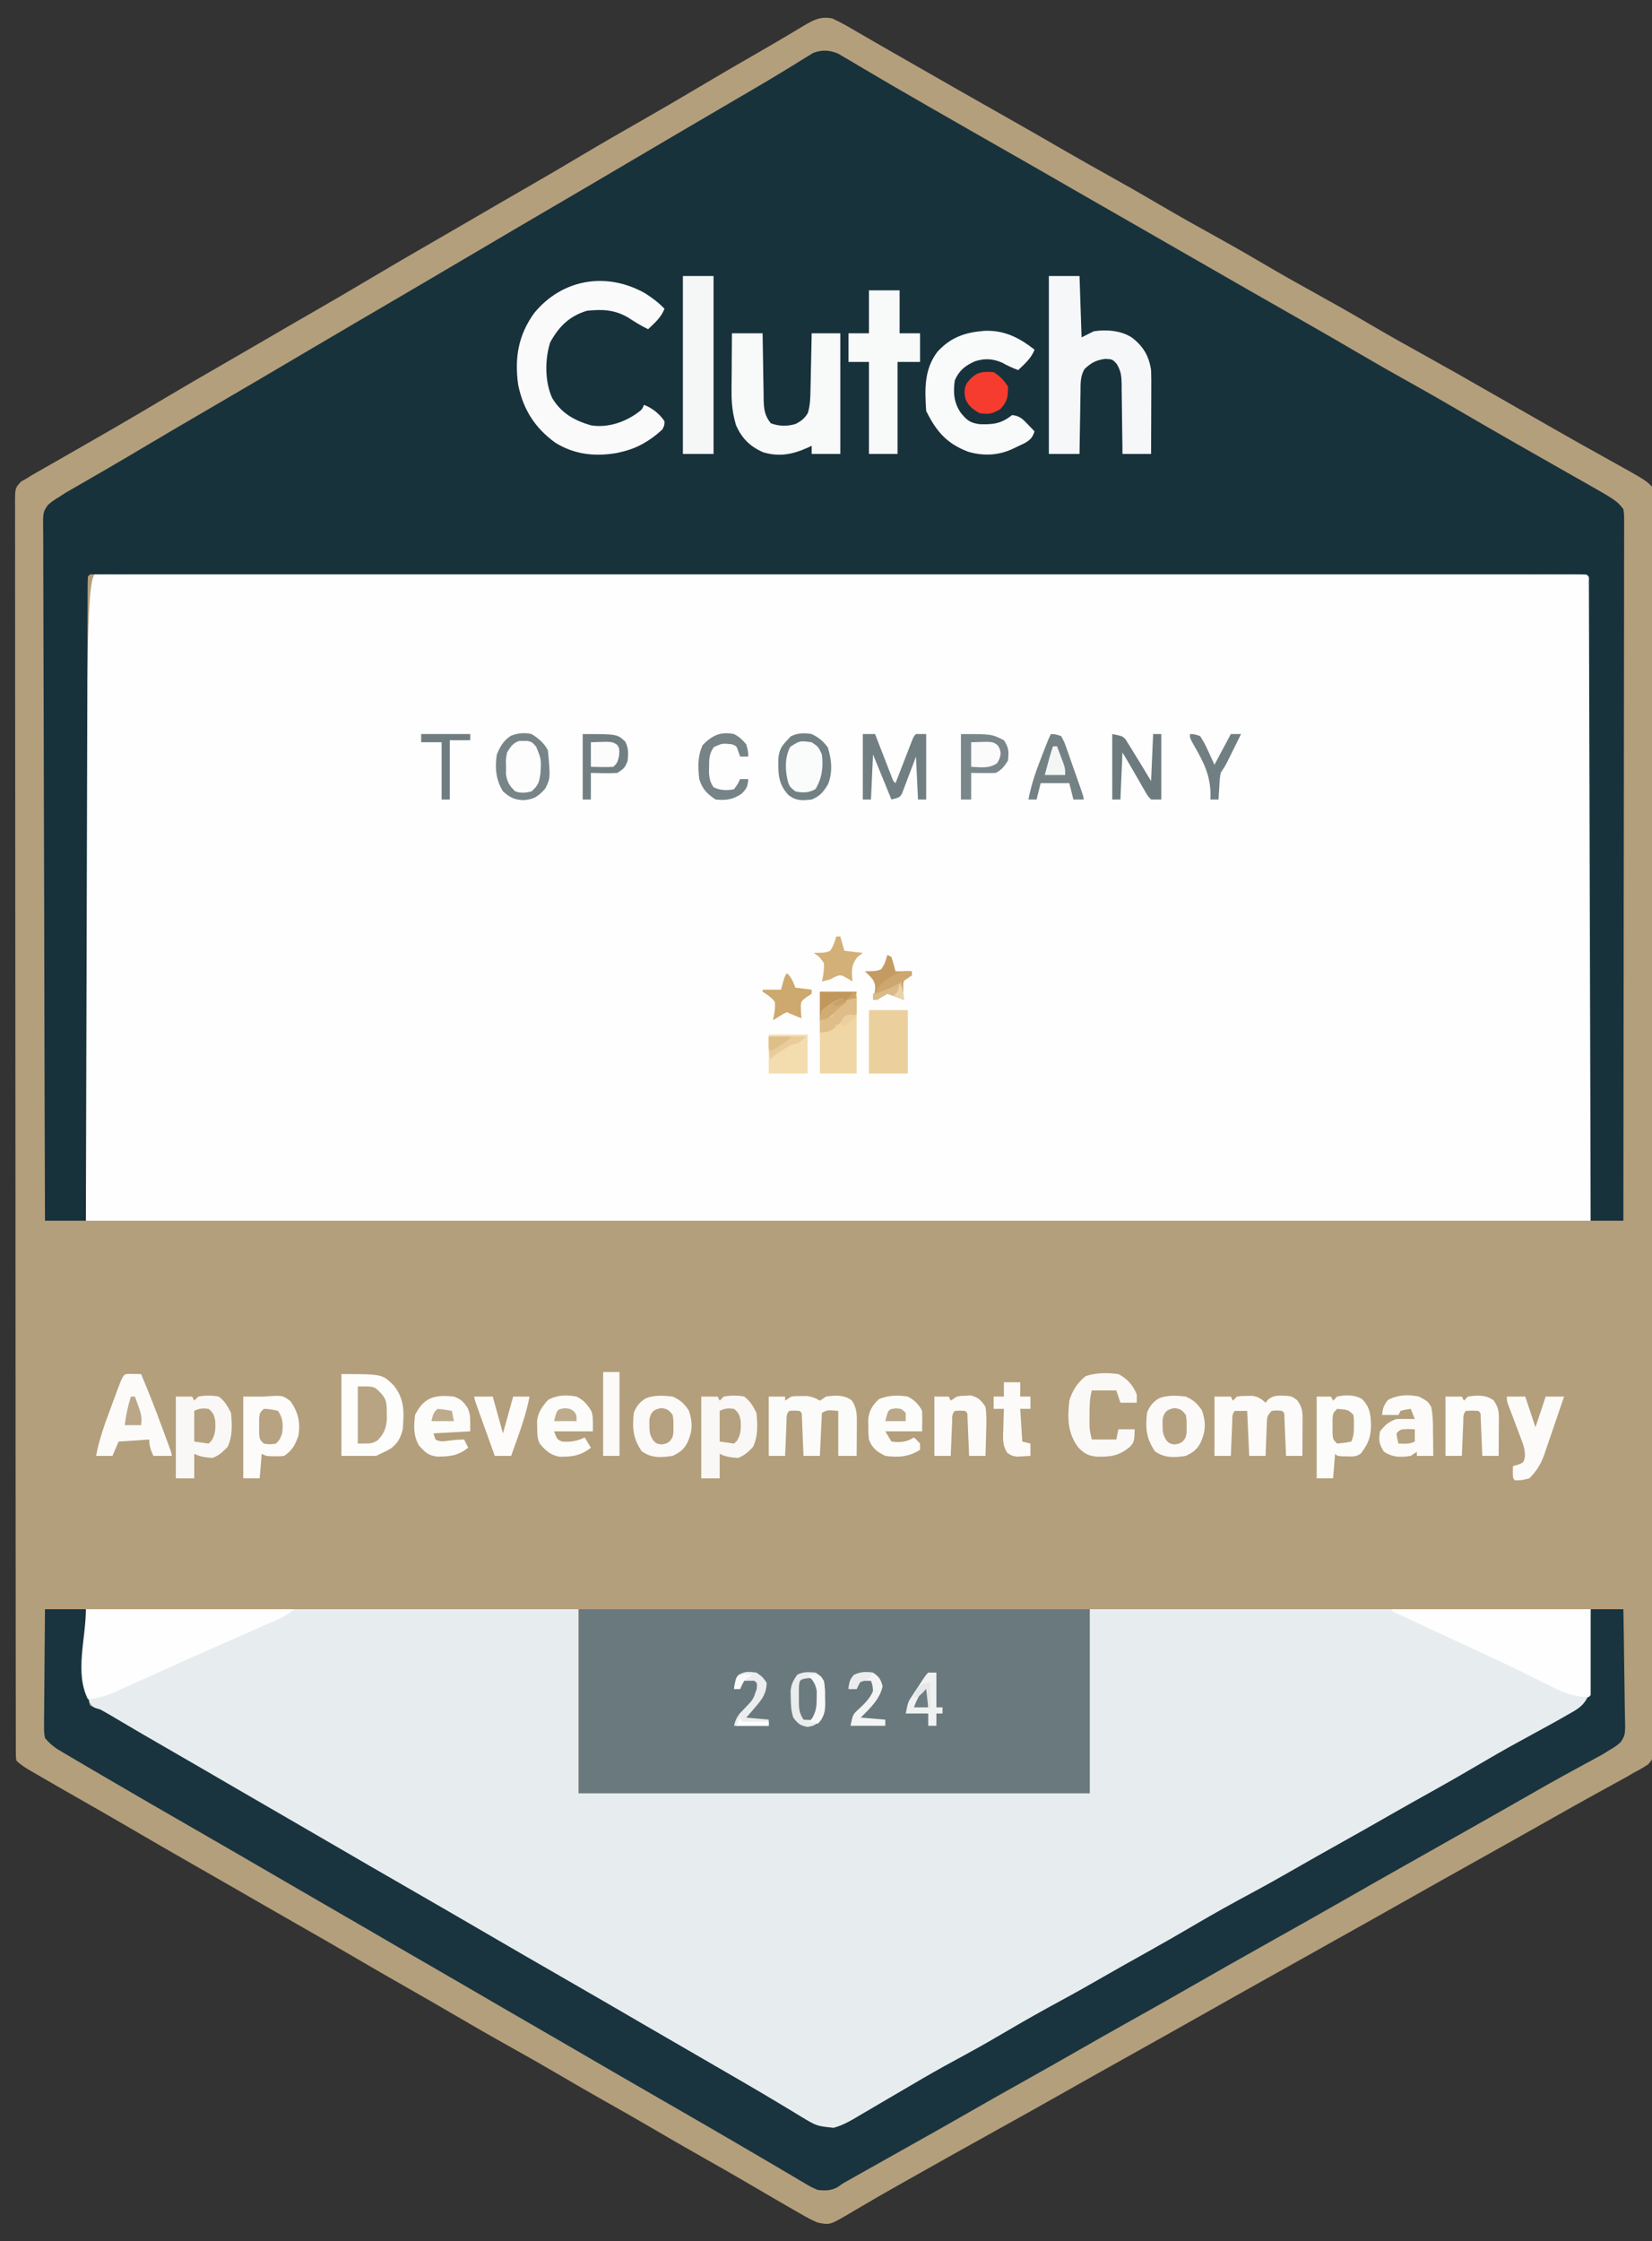 <?xml version="1.0" encoding="UTF-8"?>
<svg version="1.1" xmlns="http://www.w3.org/2000/svg" width="808" height="1096">
<rect width="100%" height="100%" fill="#333333" stroke="none"/>
<path d="M0 0 C4.042 1.808 7.815 4.001 11.625 6.25 C13.288 7.207 13.288 7.207 14.985 8.184 C17.256 9.493 19.524 10.807 21.788 12.128 C25.455 14.265 29.141 16.367 32.831 18.464 C36.264 20.416 39.69 22.382 43.117 24.347 C48.7 27.548 54.288 30.743 59.875 33.938 C60.472 34.279 61.069 34.62 61.684 34.972 C69.651 39.527 77.63 44.057 85.625 48.562 C94.843 53.757 104.007 59.04 113.164 64.342 C120.616 68.647 128.106 72.876 135.625 77.062 C143.765 81.595 151.843 86.217 159.875 90.938 C169.477 96.58 179.182 102.014 188.933 107.394 C197.345 112.048 205.656 116.856 213.941 121.73 C221.399 126.103 228.931 130.324 236.5 134.5 C245.066 139.226 253.568 144.039 262 149 C271.633 154.666 281.366 160.13 291.147 165.537 C300.517 170.72 309.824 176.007 319.109 181.341 C324.272 184.304 329.441 187.254 334.61 190.206 C337.489 191.851 340.367 193.496 343.246 195.141 C344.355 195.774 345.465 196.408 346.608 197.061 C348.911 198.378 351.214 199.696 353.515 201.015 C362.245 206.019 371.023 210.933 379.83 215.799 C397.805 225.805 397.805 225.805 401 229 C401.1 230.368 401.131 231.741 401.135 233.112 C401.139 234.006 401.144 234.899 401.148 235.82 C401.148 236.815 401.148 237.811 401.148 238.836 C401.152 239.887 401.156 240.938 401.16 242.021 C401.172 245.591 401.176 249.161 401.181 252.731 C401.188 255.298 401.195 257.864 401.203 260.43 C401.221 266.774 401.233 273.118 401.244 279.462 C401.253 284.739 401.265 290.015 401.278 295.291 C401.281 296.432 401.281 296.432 401.283 297.595 C401.287 299.145 401.291 300.695 401.295 302.245 C401.346 323.219 401.382 344.194 401.414 365.168 C401.415 366.026 401.417 366.885 401.418 367.769 C401.47 401.735 401.515 435.7 401.546 469.666 C401.554 478.084 401.562 486.502 401.57 494.92 C401.571 495.85 401.572 496.781 401.573 497.739 C401.602 527.907 401.663 558.075 401.741 588.243 C401.822 619.24 401.873 650.237 401.886 681.234 C401.888 685.61 401.89 689.985 401.893 694.36 C401.893 695.221 401.894 696.083 401.894 696.97 C401.902 710.846 401.941 724.723 401.991 738.599 C402.041 752.54 402.058 766.481 402.041 780.422 C402.032 788.711 402.048 796.999 402.1 805.287 C402.136 811.468 402.125 817.647 402.096 823.828 C402.091 826.335 402.102 828.842 402.13 831.349 C402.165 834.746 402.145 838.138 402.11 841.535 C402.134 842.518 402.157 843.502 402.181 844.515 C402.089 848.568 402.024 851.005 399.033 853.911 C396.746 855.458 394.464 856.76 392 858 C390.965 858.611 389.931 859.222 388.865 859.852 C387.927 860.366 386.989 860.88 386.023 861.41 C384.953 862.001 383.882 862.591 382.779 863.199 C381.656 863.814 380.532 864.429 379.375 865.062 C376.957 866.394 374.541 867.728 372.125 869.062 C371.521 869.396 370.917 869.729 370.294 870.072 C364.632 873.196 359 876.372 353.375 879.562 C340.223 887.015 327.028 894.392 313.834 901.771 C302.71 907.992 291.592 914.222 280.5 920.5 C269.405 926.78 258.284 933.011 247.157 939.234 C241.937 942.154 236.719 945.077 231.5 948 C225.227 951.513 218.954 955.026 212.68 958.535 C202.608 964.169 192.543 969.815 182.5 975.5 C169.304 982.969 156.069 990.369 142.834 997.771 C139.681 999.534 136.528 1001.298 133.375 1003.062 C132.337 1003.643 131.3 1004.224 130.23 1004.822 C123.351 1008.675 116.485 1012.551 109.625 1016.438 C100.177 1021.789 90.692 1027.072 81.197 1032.339 C66.513 1040.485 51.858 1048.681 37.239 1056.944 C35.346 1058.014 33.452 1059.082 31.558 1060.148 C26.576 1062.955 21.622 1065.802 16.695 1068.703 C15.658 1069.307 14.622 1069.911 13.553 1070.533 C11.569 1071.689 9.592 1072.858 7.623 1074.039 C-1.131 1079.112 -1.131 1079.112 -7 1078 C-10.14 1076.716 -13.014 1075.089 -15.938 1073.375 C-16.8 1072.885 -17.663 1072.395 -18.552 1071.89 C-21.378 1070.277 -24.19 1068.641 -27 1067 C-27.957 1066.444 -28.915 1065.888 -29.901 1065.314 C-33.893 1062.995 -37.881 1060.671 -41.863 1058.335 C-48.705 1054.322 -55.585 1050.386 -62.5 1046.5 C-71.394 1041.5 -80.217 1036.389 -89.02 1031.23 C-96.756 1026.705 -104.547 1022.284 -112.36 1017.892 C-119.239 1014.017 -126.065 1010.058 -132.875 1006.062 C-141.032 1001.279 -149.238 996.599 -157.5 992 C-166.654 986.903 -175.732 981.691 -184.77 976.391 C-192.482 971.872 -200.233 967.424 -208 963 C-216.694 958.047 -225.365 953.056 -234 948 C-243.185 942.623 -252.41 937.319 -261.656 932.047 C-271.191 926.611 -280.704 921.139 -290.206 915.647 C-297.572 911.393 -304.954 907.167 -312.344 902.953 C-322.565 897.125 -332.754 891.244 -342.907 885.298 C-350.721 880.729 -358.574 876.232 -366.438 871.75 C-374.35 867.238 -382.261 862.723 -390.125 858.125 C-390.811 857.726 -391.498 857.328 -392.205 856.917 C-394.733 855.431 -396.917 854.083 -399 852 C-399.252 850.114 -399.252 850.114 -399.254 847.762 C-399.26 846.865 -399.266 845.969 -399.272 845.045 C-399.268 844.052 -399.264 843.059 -399.26 842.035 C-399.264 840.982 -399.268 839.93 -399.272 838.845 C-399.282 835.275 -399.278 831.705 -399.274 828.135 C-399.279 825.566 -399.284 822.998 -399.29 820.429 C-399.302 814.823 -399.306 809.217 -399.306 803.611 C-399.305 795.274 -399.315 786.938 -399.328 778.601 C-399.353 761.98 -399.362 745.359 -399.367 728.737 C-399.367 727.876 -399.367 727.015 -399.367 726.127 C-399.368 725.264 -399.368 724.401 -399.368 723.512 C-399.371 713.96 -399.378 704.408 -399.384 694.857 C-399.404 666.023 -399.421 637.189 -399.423 608.356 C-399.423 607.433 -399.424 606.51 -399.424 605.559 C-399.424 601.819 -399.424 598.08 -399.425 594.34 C-399.425 591.525 -399.425 588.71 -399.426 585.895 C-399.426 584.964 -399.426 584.034 -399.426 583.076 C-399.429 553.839 -399.451 524.603 -399.487 495.366 C-399.528 462.545 -399.551 429.724 -399.552 396.903 C-399.552 393.405 -399.552 389.908 -399.552 386.411 C-399.552 385.119 -399.552 385.119 -399.552 383.802 C-399.554 369.92 -399.571 356.038 -399.594 342.157 C-399.617 328.215 -399.621 314.273 -399.607 300.331 C-399.598 292.04 -399.604 283.75 -399.63 275.459 C-399.647 269.28 -399.639 263.101 -399.62 256.922 C-399.617 254.414 -399.622 251.905 -399.636 249.396 C-399.654 246.002 -399.641 242.61 -399.621 239.216 C-399.633 238.228 -399.646 237.239 -399.659 236.221 C-399.573 229.611 -399.573 229.611 -396.62 226.461 C-395.755 225.979 -394.891 225.497 -394 225 C-393.161 224.474 -392.322 223.949 -391.458 223.407 C-390.561 222.895 -389.663 222.383 -388.738 221.855 C-387.715 221.269 -386.693 220.683 -385.639 220.078 C-383.992 219.142 -383.992 219.142 -382.312 218.188 C-381.149 217.522 -379.987 216.856 -378.824 216.189 C-376.412 214.807 -373.998 213.426 -371.584 212.048 C-366.07 208.898 -360.565 205.733 -355.062 202.562 C-353.994 201.947 -352.926 201.332 -351.825 200.698 C-342.878 195.532 -333.992 190.266 -325.112 184.985 C-316.302 179.753 -307.442 174.612 -298.559 169.504 C-291.357 165.362 -284.172 161.193 -277 157 C-268.748 152.175 -260.474 147.39 -252.188 142.625 C-243.251 137.483 -234.361 132.27 -225.5 127 C-215.563 121.09 -205.581 115.267 -195.559 109.504 C-188.357 105.362 -181.172 101.193 -174 97 C-165.748 92.175 -157.474 87.39 -149.188 82.625 C-140.291 77.507 -131.443 72.314 -122.625 67.062 C-112.89 61.267 -103.092 55.598 -93.242 50.001 C-84.566 45.069 -75.951 40.043 -67.375 34.938 C-56.373 28.388 -45.319 21.936 -34.207 15.574 C-30.097 13.219 -26.015 10.825 -21.949 8.395 C-20.996 7.832 -20.044 7.269 -19.062 6.688 C-17.287 5.639 -15.518 4.578 -13.758 3.503 C-9.007 0.715 -5.624 -1.091 0 0 Z " fill="#B49F7C" transform="translate(407,9)"/>
<path d="M0 0 C1.053 -0.005 2.106 -0.01 3.192 -0.015 C4.36 -0.01 5.529 -0.006 6.733 -0.001 C7.97 -0.004 9.208 -0.007 10.483 -0.01 C13.945 -0.016 17.406 -0.013 20.868 -0.006 C24.624 -0.001 28.38 -0.008 32.136 -0.013 C38.727 -0.02 45.319 -0.02 51.911 -0.015 C61.712 -0.007 71.514 -0.011 81.316 -0.017 C98.818 -0.028 116.32 -0.027 133.822 -0.021 C149.138 -0.016 164.453 -0.015 179.769 -0.017 C181.291 -0.017 181.291 -0.017 182.843 -0.017 C186.961 -0.018 191.078 -0.019 195.195 -0.019 C233.85 -0.025 272.504 -0.02 311.159 -0.009 C345.531 0 379.903 -0 414.275 -0.01 C452.857 -0.021 491.439 -0.025 530.021 -0.019 C534.131 -0.018 538.241 -0.018 542.351 -0.017 C543.363 -0.017 544.375 -0.017 545.418 -0.016 C560.728 -0.014 576.037 -0.017 591.347 -0.022 C608.747 -0.028 626.148 -0.026 643.549 -0.015 C653.297 -0.009 663.046 -0.009 672.795 -0.017 C679.296 -0.021 685.796 -0.018 692.297 -0.01 C696.008 -0.005 699.72 -0.003 703.431 -0.01 C707.417 -0.018 711.402 -0.01 715.388 -0.001 C717.141 -0.008 717.141 -0.008 718.929 -0.015 C720.509 -0.008 720.509 -0.008 722.121 0 C723.033 0 723.946 0 724.886 0 C727.06 0.251 727.06 0.251 729.06 2.251 C729.06 106.201 729.06 210.151 729.06 317.251 C486.18 317.251 243.3 317.251 -6.94 317.251 C-6.94 0.001 -6.94 0.001 0 0 Z " fill="#FEFEFE" transform="translate(48.94,279.749)"/>
<path d="M0 0 C0.971 0.575 1.942 1.15 2.942 1.742 C4.049 2.386 5.155 3.031 6.296 3.695 C7.484 4.407 8.672 5.119 9.86 5.832 C11.109 6.565 12.358 7.297 13.608 8.027 C16.178 9.53 18.743 11.041 21.304 12.559 C26.857 15.845 32.454 19.053 38.048 22.269 C40.196 23.51 42.345 24.751 44.493 25.992 C51.293 29.915 58.106 33.814 64.923 37.707 C65.503 38.038 66.083 38.37 66.681 38.711 C70.803 41.065 74.925 43.417 79.048 45.769 C83.756 48.456 88.465 51.143 93.173 53.832 C94.043 54.329 94.043 54.329 94.932 54.836 C104.39 60.239 113.828 65.675 123.259 71.125 C131.175 75.697 139.108 80.239 147.048 84.769 C156.061 89.912 165.062 95.077 174.048 100.269 C182.993 105.438 191.951 110.583 200.923 115.707 C201.502 116.038 202.082 116.369 202.679 116.71 C208.588 120.084 214.498 123.456 220.409 126.825 C223.373 128.514 226.335 130.204 229.298 131.894 C230.172 132.393 230.172 132.393 231.064 132.902 C239.15 137.517 247.203 142.185 255.235 146.894 C263.288 151.615 271.392 156.229 279.548 160.769 C288.705 165.868 297.785 171.082 306.826 176.383 C314.456 180.852 322.118 185.262 329.798 189.644 C330.665 190.139 330.665 190.139 331.549 190.644 C337.629 194.116 343.712 197.581 349.802 201.034 C352.338 202.473 354.873 203.914 357.407 205.356 C358.605 206.037 359.804 206.716 361.004 207.394 C380.672 218.511 380.672 218.511 384.048 222.769 C384.42 225.373 384.42 225.373 384.417 228.573 C384.423 229.791 384.429 231.01 384.435 232.265 C384.426 233.624 384.417 234.983 384.408 236.341 C384.41 237.779 384.412 239.218 384.416 240.656 C384.423 244.617 384.411 248.577 384.396 252.538 C384.383 256.806 384.387 261.074 384.39 265.342 C384.391 272.74 384.382 280.137 384.365 287.535 C384.34 298.23 384.333 308.926 384.329 319.622 C384.322 336.974 384.302 354.325 384.274 371.677 C384.246 388.536 384.225 405.394 384.212 422.252 C384.212 423.291 384.211 424.33 384.21 425.4 C384.206 430.611 384.202 435.821 384.199 441.032 C384.167 484.278 384.114 527.524 384.048 570.769 C378.768 570.769 373.488 570.769 368.048 570.769 C368.041 568.336 368.041 568.336 368.035 565.853 C367.934 527.379 367.829 488.906 367.716 450.433 C367.703 445.703 367.689 440.972 367.675 436.242 C367.671 434.829 367.671 434.829 367.667 433.388 C367.623 418.118 367.582 402.848 367.543 387.578 C367.503 371.921 367.458 356.265 367.411 340.609 C367.381 330.94 367.355 321.271 367.332 311.602 C367.317 304.981 367.297 298.36 367.275 291.739 C367.262 287.913 367.251 284.088 367.244 280.262 C367.237 276.124 367.222 271.986 367.206 267.848 C367.204 266.014 367.204 266.014 367.203 264.143 C367.197 263.044 367.192 261.944 367.186 260.812 C367.184 259.855 367.181 258.899 367.178 257.913 C367.286 255.787 367.286 255.787 366.048 254.769 C364.444 254.671 362.837 254.644 361.231 254.644 C360.18 254.641 359.128 254.639 358.045 254.636 C356.874 254.639 355.702 254.641 354.495 254.643 C353.259 254.642 352.022 254.641 350.748 254.639 C347.284 254.636 343.82 254.637 340.356 254.641 C336.599 254.643 332.843 254.64 329.086 254.638 C322.492 254.634 315.897 254.634 309.303 254.637 C299.497 254.64 289.692 254.638 279.886 254.635 C262.377 254.63 244.869 254.631 227.36 254.633 C212.038 254.636 196.716 254.637 181.394 254.635 C180.38 254.635 179.365 254.635 178.32 254.635 C174.202 254.635 170.084 254.635 165.966 254.634 C127.3 254.631 88.634 254.634 49.968 254.639 C15.583 254.644 -18.802 254.644 -53.188 254.639 C-91.781 254.634 -130.374 254.631 -168.967 254.635 C-173.078 254.635 -177.188 254.635 -181.299 254.635 C-182.818 254.636 -182.818 254.636 -184.367 254.636 C-199.682 254.637 -214.998 254.636 -230.314 254.633 C-247.721 254.63 -265.128 254.631 -282.535 254.636 C-292.288 254.639 -302.042 254.639 -311.795 254.636 C-318.298 254.633 -324.8 254.635 -331.303 254.639 C-335.016 254.642 -338.729 254.642 -342.442 254.639 C-346.428 254.635 -350.414 254.639 -354.4 254.643 C-356.157 254.64 -356.157 254.64 -357.95 254.636 C-359.001 254.639 -360.053 254.641 -361.136 254.644 C-362.049 254.644 -362.962 254.644 -363.903 254.644 C-365.946 254.542 -365.946 254.542 -366.952 255.769 C-367.055 257.448 -367.086 259.13 -367.091 260.812 C-367.099 262.461 -367.099 262.461 -367.108 264.143 C-367.109 265.366 -367.11 266.588 -367.111 267.848 C-367.116 269.135 -367.12 270.423 -367.126 271.749 C-367.139 275.338 -367.147 278.927 -367.153 282.516 C-367.161 286.381 -367.175 290.245 -367.188 294.109 C-367.21 300.81 -367.228 307.511 -367.243 314.212 C-367.266 323.9 -367.294 333.588 -367.324 343.277 C-367.371 358.993 -367.415 374.71 -367.455 390.427 C-367.494 405.699 -367.536 420.97 -367.58 436.242 C-367.583 437.182 -367.586 438.123 -367.588 439.092 C-367.602 443.811 -367.616 448.53 -367.629 453.248 C-367.743 492.422 -367.85 531.596 -367.952 570.769 C-374.552 570.769 -381.152 570.769 -387.952 570.769 C-388.112 526.538 -388.236 482.307 -388.31 438.076 C-388.319 432.857 -388.328 427.637 -388.337 422.417 C-388.339 421.378 -388.341 420.339 -388.342 419.268 C-388.373 402.433 -388.428 385.599 -388.492 368.764 C-388.558 351.495 -388.597 334.226 -388.611 316.957 C-388.621 306.298 -388.651 295.639 -388.708 284.98 C-388.745 277.674 -388.756 270.369 -388.747 263.063 C-388.742 258.846 -388.749 254.629 -388.787 250.411 C-388.821 246.55 -388.823 242.691 -388.799 238.83 C-388.796 237.433 -388.805 236.036 -388.827 234.639 C-388.981 224.214 -388.981 224.214 -386.444 220.651 C-384.681 219.103 -382.99 217.922 -380.952 216.769 C-379.453 215.785 -379.453 215.785 -377.924 214.781 C-376.918 214.203 -375.911 213.624 -374.874 213.027 C-374.314 212.702 -373.754 212.377 -373.177 212.042 C-371.356 210.986 -369.529 209.94 -367.702 208.894 C-366.411 208.147 -365.119 207.4 -363.829 206.651 C-361.839 205.497 -359.849 204.343 -357.857 203.192 C-351.253 199.375 -344.695 195.482 -338.14 191.582 C-327.851 185.472 -317.528 179.423 -307.187 173.402 C-300.227 169.349 -293.276 165.28 -286.327 161.207 C-285.709 160.844 -285.091 160.482 -284.454 160.109 C-275.733 154.996 -267.024 149.862 -258.323 144.713 C-250.856 140.297 -243.375 135.905 -235.89 131.519 C-235.282 131.163 -234.673 130.807 -234.047 130.439 C-229.054 127.514 -224.061 124.59 -219.067 121.665 C-214.716 119.117 -210.365 116.568 -206.015 114.019 C-205.406 113.663 -204.797 113.306 -204.17 112.938 C-196.422 108.397 -188.681 103.843 -180.952 99.269 C-172.61 94.332 -164.254 89.42 -155.89 84.519 C-155.282 84.163 -154.673 83.807 -154.047 83.439 C-149.054 80.514 -144.061 77.59 -139.067 74.665 C-134.716 72.117 -130.365 69.568 -126.015 67.019 C-125.406 66.663 -124.797 66.306 -124.17 65.938 C-116.422 61.397 -108.681 56.843 -100.952 52.269 C-92.61 47.332 -84.254 42.42 -75.89 37.519 C-75.282 37.163 -74.673 36.807 -74.047 36.439 C-69.054 33.514 -64.061 30.59 -59.067 27.665 C-58.446 27.301 -57.824 26.937 -57.184 26.562 C-56.563 26.199 -55.943 25.836 -55.304 25.461 C-54.056 24.73 -52.808 23.999 -51.561 23.268 C-48.504 21.476 -45.446 19.687 -42.385 17.901 C-36.719 14.592 -31.078 11.25 -25.488 7.812 C-23.984 6.896 -23.984 6.896 -22.45 5.962 C-20.597 4.829 -18.75 3.685 -16.914 2.526 C-16.094 2.028 -15.274 1.529 -14.429 1.015 C-13.378 0.361 -13.378 0.361 -12.306 -0.307 C-7.96 -2.012 -4.275 -1.782 0 0 Z " fill="#18323C" transform="translate(409.952,26.231)"/>
<path d="M0 0 C79.53 0 159.06 0 241 0 C241 29.7 241 59.4 241 90 C323.5 90 406 90 491 90 C491 60.3 491 30.6 491 0 C571.85 0 652.7 0 736 0 C736 42 736 42 733 47 C726.678 52.399 718.63 56.092 711.375 60.062 C708.957 61.394 706.541 62.728 704.125 64.062 C703.521 64.396 702.917 64.729 702.294 65.072 C696.632 68.196 691 71.372 685.375 74.562 C677.39 79.089 669.388 83.585 661.375 88.062 C652.871 92.816 644.396 97.617 635.946 102.466 C629.221 106.319 622.458 110.102 615.688 113.875 C607.378 118.507 599.136 123.237 590.938 128.062 C581.991 133.324 572.936 138.339 563.791 143.246 C554.649 148.16 545.648 153.301 536.654 158.478 C532.03 161.13 527.391 163.753 522.75 166.375 C521.8 166.912 520.85 167.449 519.871 168.002 C512.716 172.041 505.547 176.053 498.375 180.062 C489.825 184.842 481.302 189.667 472.803 194.536 C457.323 203.402 441.768 212.135 426.196 220.839 C418.77 224.996 411.374 229.203 403.992 233.439 C395.725 238.176 387.409 242.823 379.084 247.457 C378.074 248.02 377.064 248.584 376.023 249.164 C375.125 249.664 374.227 250.163 373.302 250.678 C371.494 251.717 369.735 252.843 368 254 C359.102 255.311 353.349 251.379 345.938 246.875 C344.695 246.139 343.451 245.406 342.206 244.674 C339.673 243.182 337.147 241.679 334.625 240.167 C330.368 237.617 326.079 235.122 321.788 232.63 C318.85 230.923 315.917 229.208 312.984 227.492 C306.711 223.826 300.42 220.191 294.125 216.562 C293.046 215.941 291.967 215.319 290.855 214.678 C287.571 212.785 284.285 210.892 281 209 C267.324 201.123 253.66 193.229 240.034 185.267 C228.383 178.464 216.691 171.734 205 165 C191.324 157.123 177.66 149.229 164.034 141.267 C152.383 134.464 140.691 127.734 129 121 C115.326 113.124 101.663 105.231 88.039 97.269 C80.707 92.988 73.357 88.738 66 84.5 C56.631 79.102 47.275 73.683 37.942 68.221 C32.741 65.178 27.531 62.152 22.305 59.152 C21.208 58.52 20.111 57.888 18.981 57.237 C16.878 56.025 14.772 54.818 12.664 53.617 C11.718 53.07 10.772 52.524 9.797 51.961 C8.965 51.484 8.133 51.008 7.276 50.517 C3.684 48.123 1.379 46.136 0 42 C0 28.14 0 14.28 0 0 Z " fill="#E7EDEF" transform="translate(42,787)"/>
<path d="M0 0 C6.6 0 13.2 0 20 0 C20.061 2.974 20.121 5.948 20.184 9.012 C20.245 11.898 20.309 14.784 20.372 17.67 C20.416 19.673 20.457 21.676 20.497 23.678 C20.555 26.56 20.619 29.442 20.684 32.324 C20.7 33.217 20.717 34.11 20.734 35.03 C20.686 41.14 20.686 41.14 22 47 C24.285 48.231 24.285 48.231 27 49 C28.626 49.878 30.233 50.791 31.824 51.73 C32.757 52.278 33.689 52.826 34.65 53.391 C35.653 53.984 36.655 54.577 37.688 55.188 C39.858 56.463 42.028 57.738 44.199 59.012 C45.321 59.671 46.443 60.33 47.599 61.009 C53.05 64.2 58.525 67.35 64 70.5 C73.339 75.879 82.656 81.293 91.961 86.73 C99.293 91.012 106.643 95.262 114 99.5 C122.348 104.309 130.682 109.139 139 114 C151.637 121.384 164.317 128.695 177 136 C190.676 143.877 204.34 151.771 217.966 159.733 C229.617 166.536 241.309 173.266 253 180 C266.674 187.876 280.337 195.769 293.961 203.731 C301.293 208.012 308.643 212.262 316 216.5 C323.359 220.739 330.711 224.988 338.043 229.273 C340.003 230.418 341.965 231.56 343.928 232.7 C348.706 235.475 353.467 238.273 358.191 241.138 C360.531 242.554 362.881 243.954 365.231 245.352 C366.891 246.347 368.539 247.363 370.186 248.379 C377.463 252.745 377.463 252.745 385.705 253.609 C390.765 252.266 395.104 249.546 399.562 246.875 C400.65 246.245 401.738 245.615 402.859 244.965 C406.25 242.995 409.626 241 413 239 C416.066 237.203 419.135 235.41 422.205 233.618 C424.2 232.452 426.195 231.283 428.188 230.113 C435.614 225.763 443.136 221.621 450.712 217.539 C457.559 213.831 464.29 209.95 471 206 C479.558 200.964 488.193 196.114 496.928 191.394 C503.98 187.577 510.951 183.633 517.902 179.636 C524.675 175.744 531.488 171.927 538.312 168.125 C546.622 163.493 554.864 158.763 563.062 153.938 C572.011 148.676 581.067 143.659 590.213 138.751 C597.543 134.812 604.785 130.74 611.997 126.589 C618.803 122.674 625.644 118.827 632.5 115 C641.046 110.227 649.563 105.407 658.053 100.535 C664.779 96.682 671.542 92.898 678.312 89.125 C687.67 83.908 696.936 78.551 706.171 73.121 C712.901 69.18 719.701 65.394 726.562 61.688 C732.976 58.212 739.383 54.733 745.688 51.062 C746.293 50.721 746.899 50.38 747.524 50.028 C751.276 47.804 753.195 45.96 755 42 C755.461 38.777 755.488 35.577 755.512 32.324 C755.53 31.399 755.548 30.474 755.566 29.521 C755.62 26.576 755.654 23.632 755.688 20.688 C755.721 18.687 755.755 16.686 755.791 14.686 C755.876 9.79 755.943 4.895 756 0 C761.28 0 766.56 0 772 0 C772.158 8.111 772.287 16.22 772.363 24.332 C772.399 28.099 772.449 31.865 772.528 35.631 C772.604 39.268 772.646 42.905 772.664 46.543 C772.677 47.928 772.702 49.314 772.74 50.698 C773.023 61.464 773.023 61.464 770.601 65.1 C768.816 66.689 767.089 67.849 765 69 C764.03 69.616 763.06 70.233 762.06 70.868 C760.619 71.649 760.619 71.649 759.148 72.445 C758.061 73.041 756.973 73.637 755.853 74.25 C754.131 75.178 754.131 75.178 752.375 76.125 C750.551 77.121 748.728 78.12 746.906 79.119 C745.683 79.789 744.46 80.459 743.235 81.127 C737.868 84.06 732.552 87.076 727.25 90.125 C717.161 95.915 707.037 101.642 696.907 107.359 C691.141 110.614 685.378 113.873 679.615 117.131 C674.886 119.804 670.157 122.476 665.426 125.145 C655.57 130.706 645.73 136.293 635.909 141.916 C624.309 148.558 612.669 155.125 601 161.645 C586.06 169.993 571.186 178.459 556.334 186.963 C547.065 192.268 537.76 197.507 528.434 202.711 C520.594 207.091 512.792 211.535 505 216 C495.177 221.629 485.32 227.194 475.434 232.711 C467.594 237.092 459.792 241.535 452 246 C442.073 251.688 432.115 257.318 422.126 262.898 C414.824 266.977 407.532 271.074 400.25 275.188 C399.291 275.729 398.332 276.27 397.344 276.827 C396.452 277.331 395.56 277.836 394.641 278.355 C393.473 279.015 393.473 279.015 392.282 279.688 C389.942 280.986 389.942 280.986 387.647 282.665 C384.164 284.421 381.864 284.407 378 284 C375.016 282.753 375.016 282.753 372.035 280.992 C370.918 280.342 369.801 279.693 368.65 279.023 C367.454 278.307 366.258 277.591 365.062 276.875 C363.81 276.14 362.557 275.406 361.303 274.674 C358.75 273.18 356.202 271.678 353.658 270.167 C349.381 267.629 345.083 265.129 340.783 262.63 C337.848 260.922 334.916 259.207 331.984 257.492 C325.711 253.826 319.42 250.191 313.125 246.562 C312.046 245.941 310.967 245.319 309.855 244.678 C306.571 242.785 303.285 240.892 300 239 C286.326 231.124 272.663 223.231 259.039 215.269 C251.707 210.988 244.357 206.738 237 202.5 C227.661 197.121 218.344 191.707 209.039 186.27 C201.707 181.988 194.357 177.738 187 173.5 C177.661 168.121 168.344 162.707 159.039 157.27 C151.707 152.988 144.357 148.738 137 144.5 C128.652 139.691 120.318 134.861 112 130 C99.363 122.616 86.683 115.305 74 108 C57.304 98.384 40.615 88.757 24 79 C23.036 78.436 22.072 77.871 21.079 77.29 C18.299 75.658 15.523 74.018 12.75 72.375 C11.922 71.89 11.094 71.405 10.241 70.906 C9.476 70.449 8.71 69.993 7.922 69.523 C7.258 69.131 6.593 68.738 5.909 68.333 C3.572 66.701 1.827 65.207 0 63 C-0.481 60.127 -0.481 60.127 -0.454 56.763 C-0.454 55.502 -0.453 54.241 -0.453 52.941 C-0.433 51.57 -0.412 50.199 -0.391 48.828 C-0.383 47.421 -0.377 46.015 -0.373 44.608 C-0.358 40.912 -0.319 37.217 -0.275 33.521 C-0.234 29.747 -0.215 25.973 -0.195 22.199 C-0.152 14.799 -0.082 7.4 0 0 Z " fill="#19343E" transform="translate(22,787)"/>
<path d="M0 0 C82.5 0 165 0 250 0 C250 29.7 250 59.4 250 90 C167.5 90 85 90 0 90 C0 60.3 0 30.6 0 0 Z " fill="#6A797D" transform="translate(283,787)"/>
<path d="M0 0 C33.66 0 67.32 0 102 0 C99.145 2.141 97.246 3.487 94.129 4.859 C93.372 5.195 92.615 5.532 91.835 5.878 C91.014 6.237 90.193 6.595 89.348 6.965 C88.476 7.351 87.604 7.737 86.706 8.134 C83.827 9.407 80.945 10.672 78.062 11.938 C75.03 13.274 71.999 14.611 68.967 15.948 C66.866 16.876 64.764 17.802 62.661 18.728 C55.176 22.028 47.711 25.371 40.254 28.734 C37.198 30.108 34.141 31.482 31.085 32.855 C29.12 33.739 27.157 34.627 25.195 35.518 C22.448 36.763 19.697 37.998 16.945 39.23 C16.14 39.599 15.334 39.968 14.505 40.348 C9.945 42.376 5.978 43.552 1 44 C-5.561 30.878 0 14.67 0 0 Z " fill="#FEFEFE" transform="translate(42,787)"/>
<path d="M0 0 C4.95 0 9.9 0 15 0 C15.33 9.9 15.66 19.8 16 30 C17.98 29.01 19.96 28.02 22 27 C28.382 26.083 35.429 26.61 40.879 30.258 C46.259 34.548 48.975 39.162 50 46 C50.132 49.153 50.116 52.302 50.098 55.457 C50.096 56.36 50.095 57.263 50.093 58.193 C50.088 61.066 50.075 63.939 50.062 66.812 C50.057 68.765 50.053 70.717 50.049 72.67 C50.038 77.447 50.021 82.223 50 87 C45.38 87 40.76 87 36 87 C35.991 85.784 35.981 84.568 35.972 83.316 C35.932 78.796 35.866 74.277 35.792 69.758 C35.764 67.803 35.743 65.849 35.729 63.894 C35.708 61.081 35.661 58.27 35.609 55.457 C35.608 54.586 35.607 53.715 35.606 52.818 C35.508 48.752 35.298 46.5 33.177 42.94 C31.049 40.685 31.049 40.685 27.562 40.5 C23.074 41.13 20.624 42.433 17.391 45.552 C15.293 49.243 15.52 52.742 15.488 56.922 C15.47 57.782 15.452 58.642 15.434 59.528 C15.38 62.269 15.346 65.009 15.312 67.75 C15.279 69.611 15.245 71.471 15.209 73.332 C15.124 77.888 15.057 82.444 15 87 C10.05 87 5.1 87 0 87 C0 58.29 0 29.58 0 0 Z " fill="#F6F7F8" transform="translate(513,135)"/>
<path d="M0 0 C3.465 2.231 6.525 4.516 9.371 7.504 C7.72 11.796 4.634 14.383 1.371 17.504 C-2.116 15.826 -5.294 13.834 -8.531 11.723 C-15.064 7.927 -21.203 7.675 -28.629 8.504 C-37.228 11.135 -42.236 16.197 -46.504 23.879 C-49.192 32.169 -49.205 43.303 -45.504 51.254 C-41.027 58.612 -34.736 62.155 -26.629 64.504 C-18.988 65.801 -10.848 63.292 -4.566 58.941 C-1.627 56.835 -1.627 56.835 -0.629 54.504 C3.36 56.038 7.019 58.929 9.371 62.504 C9.352 64.445 9.352 64.445 8.371 66.504 C2.568 71.903 -3.903 75.74 -11.629 77.504 C-12.402 77.684 -13.176 77.865 -13.973 78.051 C-24.758 79.891 -34.721 78.784 -44.062 72.996 C-54.019 65.776 -59.805 56.636 -62.211 44.59 C-63.989 31.463 -62.15 20.471 -54.375 9.633 C-40.595 -7.168 -18.845 -10.725 0 0 Z " fill="#FAFAFA" transform="translate(315.629,143.496)"/>
<path d="M0 0 C32.01 0 64.02 0 97 0 C97 13.86 97 27.72 97 42 C96.67 42.33 96.34 42.66 96 43 C88.198 42.902 82.419 40.184 75.531 36.686 C72.986 35.394 70.427 34.133 67.868 32.871 C66.54 32.215 65.212 31.558 63.886 30.899 C57.332 27.649 50.706 24.561 44.062 21.5 C41.777 20.444 39.492 19.388 37.207 18.332 C36.05 17.798 34.893 17.264 33.702 16.713 C26.876 13.557 20.064 10.37 13.25 7.188 C11.914 6.564 10.578 5.94 9.242 5.316 C6.161 3.878 3.081 2.439 0 1 C0 0.67 0 0.34 0 0 Z " fill="#FEFEFE" transform="translate(681,787)"/>
<path d="M0 0 C4.95 0 9.9 0 15 0 C15.015 1.155 15.029 2.31 15.044 3.501 C15.102 7.797 15.18 12.092 15.262 16.388 C15.296 18.245 15.324 20.103 15.346 21.96 C15.38 24.634 15.432 27.307 15.488 29.98 C15.495 30.808 15.501 31.635 15.508 32.487 C15.625 37.108 15.98 40.263 19 44 C22.92 45.487 27.136 45.582 31.141 44.332 C33.845 42.94 35.695 41.559 37.162 38.874 C38.254 35.129 38.355 31.507 38.414 27.637 C38.433 26.845 38.453 26.053 38.473 25.237 C38.532 22.72 38.579 20.204 38.625 17.688 C38.663 15.976 38.702 14.264 38.742 12.553 C38.838 8.369 38.922 4.184 39 0 C43.62 0 48.24 0 53 0 C53 19.47 53 38.94 53 59 C48.38 59 43.76 59 39 59 C39 57.68 39 56.36 39 55 C38.406 55.289 37.811 55.578 37.199 55.875 C29.792 59.193 23.213 60.565 15.293 58.188 C8.835 55.399 4.883 51.418 2 45 C0.301 39.219 -0.276 34.129 -0.195 28.125 C-0.192 27.315 -0.19 26.505 -0.187 25.671 C-0.176 23.114 -0.151 20.557 -0.125 18 C-0.115 16.254 -0.106 14.508 -0.098 12.762 C-0.076 8.508 -0.041 4.254 0 0 Z " fill="#F8F9F9" transform="translate(358,163)"/>
<path d="M0 0 C9.77 -0.472 17.142 3.283 24.691 9.191 C23.04 13.484 19.954 16.071 16.691 19.191 C13.939 18.139 11.437 17.044 8.879 15.566 C4.227 13.56 0.304 13.351 -4.457 14.883 C-9.234 17.005 -12.131 19.291 -14.309 24.191 C-15.15 30.127 -14.813 35.169 -11.309 40.191 C-8.343 43.781 -6.859 44.965 -2.238 45.641 C4.54 45.864 8.422 45.38 13.691 41.191 C17.314 41.487 19.011 43.183 21.441 45.754 C22.362 46.715 22.362 46.715 23.301 47.695 C23.76 48.189 24.219 48.683 24.691 49.191 C23.633 52.222 22.763 53.148 19.977 54.859 C18.913 55.361 17.85 55.862 16.754 56.379 C15.693 56.888 14.632 57.397 13.539 57.922 C6.624 61.005 -0.652 61.246 -7.934 59.066 C-18.438 54.989 -23.353 49.102 -28.309 39.191 C-29.007 28.754 -29.412 18.859 -22.766 10.176 C-16.285 3.117 -9.381 0.778 0 0 Z " fill="#F9FAFA" transform="translate(481.309,161.809)"/>
<path d="M0 0 C4.95 0 9.9 0 15 0 C15 6.93 15 13.86 15 21 C18.3 21 21.6 21 25 21 C25 25.62 25 30.24 25 35 C21.37 35 17.74 35 14 35 C14 49.85 14 64.7 14 80 C9.38 80 4.76 80 0 80 C0 65.15 0 50.3 0 35 C-3.3 35 -6.6 35 -10 35 C-10 30.38 -10 25.76 -10 21 C-6.7 21 -3.4 21 0 21 C0 14.07 0 7.14 0 0 Z " fill="#F8F9F9" transform="translate(425,142)"/>
<path d="M0 0 C4.95 0 9.9 0 15 0 C15 28.71 15 57.42 15 87 C10.05 87 5.1 87 0 87 C0 58.29 0 29.58 0 0 Z " fill="#F5F6F6" transform="translate(334,135)"/>
<path d="M0 0 C19.971 0 19.971 0 25.645 5.633 C30.983 12.454 30.606 18.613 30 27 C29.005 31.035 27.583 33.801 24.246 36.328 C22.375 37.438 22.375 37.438 19 39 C18.01 39.495 18.01 39.495 17 40 C11.39 40 5.78 40 0 40 C0 26.8 0 13.6 0 0 Z " fill="#FDFDFC" transform="translate(167,672)"/>
<path d="M0 0 C2.64 0 5.28 0 8 0 C8.33 0.66 8.66 1.32 9 2 C9.66 1.34 10.32 0.68 11 0 C14.403 -0.626 17.599 -0.631 21 0 C23.871 2.108 25.413 4.827 27 8 C27.496 13.885 27.833 19.211 25.312 24.625 C22.895 27.107 21.23 28.723 18 30 C14.662 29.774 12.002 29.501 9 28 C9 31.96 9 35.92 9 40 C6.03 40 3.06 40 0 40 C0 26.8 0 13.6 0 0 Z " fill="#FAF8F6" transform="translate(343,683)"/>
<path d="M0 0 C2.64 0 5.28 0 8 0 C8.33 0.66 8.66 1.32 9 2 C9.66 1.34 10.32 0.68 11 0 C14.403 -0.626 17.599 -0.631 21 0 C23.871 2.108 25.413 4.827 27 8 C27.496 13.885 27.833 19.211 25.312 24.625 C22.895 27.107 21.23 28.723 18 30 C14.662 29.774 12.002 29.501 9 28 C9 31.96 9 35.92 9 40 C6.03 40 3.06 40 0 40 C0 26.8 0 13.6 0 0 Z " fill="#FAF8F6" transform="translate(86,683)"/>
<path d="M0 0 C2.64 0 5.28 0 8 0 C8 0.66 8 1.32 8 2 C8.99 1.34 9.98 0.68 11 0 C13.34 -0.266 13.34 -0.266 15.938 -0.25 C16.792 -0.255 17.647 -0.26 18.527 -0.266 C21.12 0.013 22.765 0.693 25 2 C25.99 1.34 26.98 0.68 28 0 C32.623 -0.664 36.68 -0.934 40.562 1.812 C42.855 5.301 43.121 8.034 43.098 12.105 C43.094 13.088 43.091 14.071 43.088 15.084 C43.075 16.62 43.075 16.62 43.062 18.188 C43.058 19.223 43.053 20.259 43.049 21.326 C43.037 23.884 43.021 26.442 43 29 C40.03 29 37.06 29 34 29 C34 21.74 34 14.48 34 7 C28.522 6.553 28.522 6.553 26 8 C25.67 14.93 25.34 21.86 25 29 C22.36 29 19.72 29 17 29 C16.975 28.369 16.95 27.738 16.924 27.088 C16.808 24.246 16.686 21.404 16.562 18.562 C16.523 17.569 16.484 16.576 16.443 15.553 C16.401 14.608 16.36 13.664 16.316 12.691 C16.28 11.817 16.243 10.942 16.205 10.041 C16.218 8.007 16.218 8.007 15 7 C12.5 6.833 12.5 6.833 10 7 C8.382 8.618 8.777 10.456 8.684 12.691 C8.642 13.636 8.6 14.58 8.557 15.553 C8.517 16.546 8.478 17.539 8.438 18.562 C8.394 19.56 8.351 20.557 8.307 21.584 C8.2 24.056 8.098 26.528 8 29 C5.36 29 2.72 29 0 29 C0 19.43 0 9.86 0 0 Z " fill="#FBFBF9" transform="translate(376,683)"/>
<path d="M0 0 C3.333 0 6.667 0 10 0 C10.728 -0.058 11.457 -0.116 12.207 -0.176 C19.252 -0.545 19.252 -0.545 23 2.188 C26.871 7.631 27.912 12.388 27 19 C25.447 23.482 23.986 26.342 20 29 C17.809 29.23 17.809 29.23 15.438 29.188 C14.652 29.181 13.867 29.175 13.059 29.168 C11 29 11 29 9 28 C8.67 31.96 8.34 35.92 8 40 C5.36 40 2.72 40 0 40 C0 26.8 0 13.6 0 0 Z " fill="#FDFCFB" transform="translate(119,683)"/>
<path d="M0 0 C2.31 0 4.62 0 7 0 C7.33 0.66 7.66 1.32 8 2 C8.66 1.34 9.32 0.68 10 0 C14.148 -0.843 18.203 -0.969 21.992 1.074 C26.031 4.91 26.42 8.683 26.562 14.125 C26.466 20.028 25.151 23.172 21.633 27.797 C19.34 29.486 17.689 29.332 14.875 29.25 C13.541 29.227 13.541 29.227 12.18 29.203 C10 29 10 29 9 28 C8.67 31.96 8.34 35.92 8 40 C5.36 40 2.72 40 0 40 C0 26.8 0 13.6 0 0 Z " fill="#FCFCFB" transform="translate(644,683)"/>
<path d="M0 0 C2.64 0 5.28 0 8 0 C8.33 0.66 8.66 1.32 9 2 C9.66 1.34 10.32 0.68 11 0 C13.242 -0.301 13.242 -0.301 15.875 -0.312 C16.739 -0.329 17.602 -0.346 18.492 -0.363 C21.431 0.062 22.798 1.059 25 3 C25.393 2.514 25.786 2.028 26.191 1.527 C29.115 -0.942 31.931 -0.465 35.617 -0.363 C38 0 38 0 40.562 1.875 C42.86 5.272 43.12 7.144 43.098 11.227 C43.094 12.258 43.091 13.289 43.088 14.352 C43.075 15.972 43.075 15.972 43.062 17.625 C43.058 18.713 43.053 19.801 43.049 20.922 C43.037 23.615 43.021 26.307 43 29 C40.36 29 37.72 29 35 29 C34.975 28.369 34.95 27.738 34.924 27.088 C34.808 24.246 34.686 21.404 34.562 18.562 C34.523 17.569 34.484 16.576 34.443 15.553 C34.401 14.608 34.36 13.664 34.316 12.691 C34.261 11.38 34.261 11.38 34.205 10.041 C34.218 8.007 34.218 8.007 33 7 C30.542 6.75 30.542 6.75 28 7 C25.561 9.439 25.713 10.214 25.586 13.57 C25.547 14.466 25.509 15.362 25.469 16.285 C25.422 17.691 25.422 17.691 25.375 19.125 C25.336 20.07 25.298 21.015 25.258 21.988 C25.163 24.325 25.078 26.662 25 29 C22.36 29 19.72 29 17 29 C16.67 21.74 16.34 14.48 16 7 C14.02 7 12.04 7 10 7 C8.382 8.618 8.777 10.456 8.684 12.691 C8.642 13.636 8.6 14.58 8.557 15.553 C8.517 16.546 8.478 17.539 8.438 18.562 C8.394 19.56 8.351 20.557 8.307 21.584 C8.2 24.056 8.098 26.528 8 29 C5.36 29 2.72 29 0 29 C0 19.43 0 9.86 0 0 Z " fill="#FCFBFA" transform="translate(594,683)"/>
<path d="M0 0 C2.051 0.033 4.102 0.065 6.152 0.098 C9.839 8.74 13.221 17.468 16.465 26.285 C16.919 27.51 17.374 28.736 17.842 29.998 C21.152 38.964 21.152 38.964 21.152 40.098 C18.182 40.098 15.212 40.098 12.152 40.098 C10.896 37.192 10.152 35.302 10.152 32.098 C5.202 32.428 0.252 32.758 -4.848 33.098 C-5.838 35.408 -6.828 37.718 -7.848 40.098 C-10.488 40.098 -13.128 40.098 -15.848 40.098 C-14.409 32.308 -11.809 25.053 -9.052 17.656 C-8.277 15.577 -7.512 13.494 -6.748 11.41 C-2.587 0.137 -2.587 0.137 0 0 Z " fill="#FCFBFA" transform="translate(62.848,671.902)"/>
<path d="M0 0 C5.94 0 11.88 0 18 0 C18 13.2 18 26.4 18 40 C12.06 40 6.12 40 0 40 C0 26.8 0 13.6 0 0 Z " fill="#F0D6A4" transform="translate(401,485)"/>
<path d="M0 0 C3.854 1.79 5.498 3.263 7.875 6.75 C9.852 12.463 9.766 16.876 7.312 22.312 C5.58 25.827 3.529 27.319 0 29 C-5.613 29.896 -10.433 30.128 -15.125 26.75 C-19.362 20.535 -19.821 15.489 -19 8 C-17.813 4.794 -16.142 2.712 -13.195 0.875 C-8.944 -0.819 -4.487 -0.52 0 0 Z " fill="#FBFAF9" transform="translate(580,683)"/>
<path d="M0 0 C3.854 1.79 5.498 3.263 7.875 6.75 C9.852 12.463 9.766 16.876 7.312 22.312 C5.58 25.827 3.529 27.319 0 29 C-5.613 29.896 -10.433 30.128 -15.125 26.75 C-19.362 20.535 -19.821 15.489 -19 8 C-17.813 4.794 -16.142 2.712 -13.195 0.875 C-8.944 -0.819 -4.487 -0.52 0 0 Z " fill="#FBFAF9" transform="translate(329,683)"/>
<path d="M0 0 C3.323 2.075 6.233 4.466 8 8 C9.211 21.54 9.211 21.54 6.73 26.578 C3.504 30.314 1.264 31.895 -3.75 32.312 C-8.191 32.232 -10.659 31.03 -14 28 C-17.46 22.348 -18.011 16.531 -17 10 C-15.436 6.166 -13.649 3.009 -10.066 0.816 C-6.68 -0.521 -3.519 -0.772 0 0 Z " fill="#FDFDFD" transform="translate(260,359)"/>
<path d="M0 0 C3.556 1.744 5.507 3.342 7.875 6.5 C9.766 12.382 10.332 18.639 8.016 24.484 C5.831 28.179 4.065 30.397 0 32 C-4.669 32.527 -7.598 32.757 -11.375 29.812 C-16.415 24.412 -16.433 19.242 -16.32 12.105 C-15.877 7.81 -14.948 6.112 -12 3 C-11.422 2.381 -10.845 1.762 -10.25 1.125 C-6.853 -0.573 -3.668 -0.629 0 0 Z " fill="#FAFBFB" transform="translate(397,359)"/>
<path d="M0 0 C4.374 2.242 7.169 5.452 9 10 C9 11.32 9 12.64 9 14 C6.36 14 3.72 14 1 14 C0.34 12.02 -0.32 10.04 -1 8 C-4.96 8 -8.92 8 -13 8 C-14.006 12.025 -14.133 15.302 -14.125 19.438 C-14.128 20.736 -14.13 22.034 -14.133 23.371 C-14.088 27.256 -14.088 27.256 -13 32 C-9.04 32 -5.08 32 -1 32 C-0.67 30.35 -0.34 28.7 0 27 C2.64 27 5.28 27 8 27 C7.76 33.12 7.76 33.12 5.668 35.543 C0.157 40.115 -3.697 40.468 -10.723 40.406 C-14.878 39.891 -16.881 38.774 -19.699 35.746 C-24.905 28.758 -24.894 21.516 -24 13 C-22.536 8.112 -19.996 4.222 -16 1 C-10.776 -0.741 -5.435 -0.7 0 0 Z " fill="#FAF9F7" transform="translate(547,672)"/>
<path d="M0 0 C6.27 0 12.54 0 19 0 C19 10.23 19 20.46 19 31 C12.73 31 6.46 31 0 31 C0 20.77 0 10.54 0 0 Z " fill="#EBD09E" transform="translate(425,494)"/>
<path d="M0 0 C4.272 2.269 4.272 2.269 6 5 C6.872 9.104 6.885 13.128 6.875 17.312 C6.896 18.435 6.916 19.557 6.938 20.713 C6.985 23.476 7.004 26.237 7 29 C4.36 29 1.72 29 -1 29 C-1 28.34 -1 27.68 -1 27 C-1.99 27.66 -2.98 28.32 -4 29 C-9.024 29.809 -12.832 29.771 -17.125 26.938 C-19.502 23.214 -19.775 21.342 -19 17 C-16.459 13.84 -14.854 12.285 -11 11 C-9.439 10.933 -7.875 10.915 -6.312 10.938 C-5.1 10.951 -5.1 10.951 -3.863 10.965 C-2.941 10.982 -2.941 10.982 -2 11 C-2.66 9.35 -3.32 7.7 -4 6 C-6.473 6.344 -6.473 6.344 -9 7 C-9.33 7.66 -9.66 8.32 -10 9 C-12.64 9 -15.28 9 -18 9 C-17.737 5.839 -17.159 4.203 -15.188 1.688 C-10.353 -0.872 -5.341 -1.107 0 0 Z " fill="#FCFBF9" transform="translate(694,683)"/>
<path d="M0 0 C3.625 1.359 4.658 2.492 6.812 5.688 C8 9 8 9 8 17 C2.06 17.33 -3.88 17.66 -10 18 C-9.67 18.99 -9.34 19.98 -9 21 C-6.512 22.244 -5.294 21.926 -2.562 21.562 C0.016 21.227 2.392 21 5 21 C5.66 22.32 6.32 23.64 7 25 C2.032 28.94 -2.046 29.401 -8.266 29.352 C-12.592 28.795 -14.132 27.235 -17 24 C-19.886 19.307 -19.635 14.34 -19 9 C-14.603 0.205 -9.244 -0.989 0 0 Z " fill="#FCFCFA" transform="translate(222,683)"/>
<path d="M0 0 C3.466 1.671 5.445 4.041 7.375 7.375 C8 10 8 10 8 17 C1.73 17 -4.54 17 -11 17 C-9.5 21 -9.5 21 -7 22 C-2.779 22.281 0.173 21.801 4 20 C4.99 21.65 5.98 23.3 7 25 C2.077 28.905 -2.022 29.45 -8.195 29.426 C-12.632 28.752 -15.206 26.392 -18 23 C-19.338 20.323 -19.206 18.176 -19.25 15.188 C-19.276 14.15 -19.302 13.112 -19.328 12.043 C-18.847 7.582 -16.88 5.017 -14 1.688 C-9.423 -0.887 -5.127 -0.872 0 0 Z " fill="#FCFCFA" transform="translate(282,683)"/>
<path d="M0 0 C3.172 1.663 5.376 3.751 7 7 C7.137 10.337 7.043 13.659 7 17 C1.06 17 -4.88 17 -11 17 C-10.01 18.65 -9.02 20.3 -8 22 C-3.747 22.541 -0.643 22.331 3 20 C4.5 21.312 4.5 21.312 6 23 C6 23.99 6 24.98 6 26 C0.541 29.541 -4.69 29.853 -11 29 C-15.143 26.965 -17.357 25.285 -19 21 C-19.301 17.941 -19.301 17.941 -19.312 14.562 C-19.329 13.45 -19.346 12.338 -19.363 11.191 C-18.86 6.768 -17.27 4.151 -14 1.188 C-9.352 -0.653 -4.923 -0.793 0 0 Z " fill="#FCFCFB" transform="translate(444,683)"/>
<path d="M0 0 C2.97 0 5.94 0 9 0 C10.65 4.95 12.3 9.9 14 15 C15.65 10.05 17.3 5.1 19 0 C21.97 0 24.94 0 28 0 C26.399 4.738 24.781 9.47 23.148 14.197 C22.595 15.803 22.047 17.411 21.504 19.021 C20.72 21.344 19.918 23.661 19.113 25.977 C18.758 27.046 18.758 27.046 18.396 28.136 C16.687 32.983 14.64 36.335 11 40 C7.25 40.938 7.25 40.938 4 41 C3 40 3 40 2.938 36.938 C2.958 35.968 2.979 34.999 3 34 C4.207 33.66 4.207 33.66 5.438 33.312 C8.189 32.274 8.189 32.274 8.777 29.786 C9.049 26.387 8.335 24.296 7.129 21.113 C6.72 20.01 6.31 18.908 5.889 17.771 C5.451 16.63 5.013 15.489 4.562 14.312 C3.707 12.039 2.854 9.764 2.004 7.488 C1.62 6.483 1.237 5.478 0.842 4.443 C0 2 0 2 0 0 Z " fill="#FCFBFA" transform="translate(737,683)"/>
<path d="M0 0 C2.64 0 5.28 0 8 0 C8.33 0.66 8.66 1.32 9 2 C9.66 1.34 10.32 0.68 11 0 C15.635 -0.695 19.714 -0.941 23.562 1.875 C25.86 5.272 26.12 7.144 26.098 11.227 C26.094 12.258 26.091 13.289 26.088 14.352 C26.08 15.432 26.071 16.512 26.062 17.625 C26.058 18.713 26.053 19.801 26.049 20.922 C26.037 23.615 26.021 26.307 26 29 C23.36 29 20.72 29 18 29 C17.975 28.369 17.95 27.738 17.924 27.088 C17.808 24.246 17.686 21.404 17.562 18.562 C17.523 17.569 17.484 16.576 17.443 15.553 C17.401 14.608 17.36 13.664 17.316 12.691 C17.28 11.817 17.243 10.942 17.205 10.041 C17.218 8.007 17.218 8.007 16 7 C13 6.833 13 6.833 10 7 C8.382 8.618 8.777 10.456 8.684 12.691 C8.642 13.636 8.6 14.58 8.557 15.553 C8.517 16.546 8.478 17.539 8.438 18.562 C8.394 19.56 8.351 20.557 8.307 21.584 C8.2 24.056 8.098 26.528 8 29 C5.36 29 2.72 29 0 29 C0 19.43 0 9.86 0 0 Z " fill="#FCFCFB" transform="translate(707,683)"/>
<path d="M0 0 C2.31 0 4.62 0 7 0 C7.33 0.66 7.66 1.32 8 2 C8.99 1.34 9.98 0.68 11 0 C13.086 -0.371 13.086 -0.371 15.375 -0.438 C16.125 -0.477 16.875 -0.517 17.648 -0.559 C21.519 0.361 22.739 1.714 25 5 C25.611 9.121 25.47 13.158 25.312 17.312 C25.29 18.435 25.267 19.557 25.244 20.713 C25.185 23.477 25.103 26.238 25 29 C22.36 29 19.72 29 17 29 C16.975 28.369 16.95 27.738 16.924 27.088 C16.808 24.246 16.686 21.404 16.562 18.562 C16.523 17.569 16.484 16.576 16.443 15.553 C16.401 14.608 16.36 13.664 16.316 12.691 C16.28 11.817 16.243 10.942 16.205 10.041 C16.218 8.007 16.218 8.007 15 7 C12.5 6.833 12.5 6.833 10 7 C8.382 8.618 8.777 10.456 8.684 12.691 C8.642 13.636 8.6 14.58 8.557 15.553 C8.517 16.546 8.478 17.539 8.438 18.562 C8.394 19.56 8.351 20.557 8.307 21.584 C8.2 24.056 8.098 26.528 8 29 C5.36 29 2.72 29 0 29 C0 19.43 0 9.86 0 0 Z " fill="#FCFBFA" transform="translate(457,683)"/>
<path d="M0 0 C1.98 0 3.96 0 6 0 C6.267 0.692 6.535 1.383 6.81 2.095 C8.017 5.211 9.227 8.324 10.438 11.438 C11.069 13.07 11.069 13.07 11.713 14.736 C12.116 15.771 12.519 16.805 12.934 17.871 C13.305 18.829 13.677 19.788 14.06 20.775 C14.807 22.933 14.807 22.933 16 24 C16.267 23.308 16.535 22.617 16.81 21.905 C18.017 18.789 19.227 15.676 20.438 12.562 C20.858 11.474 21.279 10.385 21.713 9.264 C22.116 8.229 22.519 7.195 22.934 6.129 C23.491 4.691 23.491 4.691 24.06 3.225 C25 1 25 1 26 0 C27.65 0 29.3 0 31 0 C31 10.56 31 21.12 31 32 C29.68 32 28.36 32 27 32 C26.67 25.07 26.34 18.14 26 11 C25.469 12.432 24.938 13.864 24.391 15.34 C23.678 17.206 22.964 19.072 22.25 20.938 C21.902 21.883 21.554 22.829 21.195 23.803 C20.847 24.702 20.499 25.601 20.141 26.527 C19.826 27.36 19.512 28.193 19.188 29.051 C18 31 18 31 14 32 C11.03 24.74 8.06 17.48 5 10 C4.67 17.26 4.34 24.52 4 32 C2.68 32 1.36 32 0 32 C0 21.44 0 10.88 0 0 Z " fill="#717F83" transform="translate(422,359)"/>
<path d="M0 0 C15 0 15 0 21 3 C23.492 6.737 23.458 8.573 23 13 C21.204 15.753 19.947 17.526 17 19 C14.959 19.071 12.917 19.084 10.875 19.062 C7.967 19.032 7.967 19.032 5 19 C5 23.29 5 27.58 5 32 C3.35 32 1.7 32 0 32 C0 21.44 0 10.88 0 0 Z " fill="#79868A" transform="translate(470,359)"/>
<path d="M0 0 C16.852 0 16.852 0 20.812 3.688 C22.481 6.937 22.322 9.396 22 13 C20.812 16.38 20.102 16.932 17 19 C12.653 19.271 8.359 19.086 4 19 C4 23.29 4 27.58 4 32 C2.68 32 1.36 32 0 32 C0 21.44 0 10.88 0 0 Z " fill="#717F83" transform="translate(285,359)"/>
<path d="M0 0 C2.97 0 5.94 0 9 0 C10.65 5.94 12.3 11.88 14 18 C15.65 12.06 17.3 6.12 19 0 C21.64 0 24.28 0 27 0 C25.639 6.755 23.713 13.086 21.375 19.562 C21.05 20.476 20.725 21.389 20.391 22.33 C19.598 24.555 18.802 26.778 18 29 C15.36 29 12.72 29 10 29 C8.574 25.031 7.15 21.062 5.728 17.092 C5.243 15.741 4.758 14.389 4.272 13.038 C3.576 11.1 2.882 9.162 2.188 7.223 C1.769 6.055 1.35 4.887 0.918 3.684 C0 1 0 1 0 0 Z " fill="#FDFCFB" transform="translate(232,683)"/>
<path d="M0 0 C2.319 0.086 2.319 0.086 5 1 C6.577 3.852 6.577 3.852 7.895 7.625 C8.132 8.287 8.369 8.949 8.613 9.631 C9.366 11.748 10.089 13.873 10.812 16 C11.318 17.433 11.825 18.865 12.334 20.297 C16 30.678 16 30.678 16 32 C14.35 32 12.7 32 11 32 C10.34 29.36 9.68 26.72 9 24 C4.38 24 -0.24 24 -5 24 C-5.66 26.64 -6.32 29.28 -7 32 C-8.32 32 -9.64 32 -11 32 C-9.637 25.029 -7.532 18.666 -4.938 12.062 C-4.573 11.118 -4.209 10.174 -3.834 9.201 C-1.201 2.402 -1.201 2.402 0 0 Z " fill="#748286" transform="translate(514,359)"/>
<path d="M0 0 C5 1 5 1 6.53 2.595 C6.945 3.27 7.361 3.945 7.789 4.641 C8.256 5.382 8.722 6.123 9.203 6.887 C9.907 8.057 9.907 8.057 10.625 9.25 C11.34 10.397 11.34 10.397 12.07 11.566 C14.424 15.352 16.707 19.178 19 23 C19.33 15.41 19.66 7.82 20 0 C21.32 0 22.64 0 24 0 C24 10.56 24 21.12 24 32 C22.35 32 20.7 32 19 32 C17.47 30.427 17.47 30.427 16.211 28.238 C15.744 27.449 15.278 26.659 14.797 25.846 C14.093 24.592 14.093 24.592 13.375 23.312 C12.898 22.496 12.421 21.679 11.93 20.838 C11.035 19.303 10.148 17.765 9.271 16.22 C7.882 13.793 6.439 11.398 5 9 C4.67 16.59 4.34 24.18 4 32 C2.68 32 1.36 32 0 32 C0 21.44 0 10.88 0 0 Z " fill="#6D7B7F" transform="translate(544,359)"/>
<path d="M0 0 C2.64 0 5.28 0 8 0 C8 2.31 8 4.62 8 7 C9.65 7 11.3 7 13 7 C13 8.98 13 10.96 13 13 C11.35 13 9.7 13 8 13 C8.33 18.28 8.66 23.56 9 29 C10.32 29.33 11.64 29.66 13 30 C13 31.98 13 33.96 13 36 C11.585 36.109 10.168 36.186 8.75 36.25 C7.961 36.296 7.172 36.343 6.359 36.391 C4 36 4 36 1.719 34.594 C-0.912 30.624 -0.428 26.896 -0.25 22.25 C-0.232 21.362 -0.214 20.474 -0.195 19.559 C-0.148 17.371 -0.083 15.186 0 13 C-1.65 13 -3.3 13 -5 13 C-5 11.02 -5 9.04 -5 7 C-3.35 7 -1.7 7 0 7 C0 4.69 0 2.38 0 0 Z " fill="#FCFBFA" transform="translate(491,676)"/>
<path d="M0 0 C2.191 1.492 2.191 1.492 4 4 C4.428 6.973 4.606 9.475 4.562 12.438 C4.586 13.188 4.61 13.939 4.635 14.713 C4.624 18.93 4.34 20.565 1.656 24 C-1 26 -1 26 -4.062 26.562 C-7.659 25.874 -8.821 24.906 -11 22 C-12.098 18.705 -12.198 15.52 -12.25 12.062 C-12.276 11.043 -12.302 10.023 -12.328 8.973 C-11.953 5.574 -11.016 3.735 -9 1 C-5.908 -0.546 -3.406 -0.294 0 0 Z " fill="#EAEDED" transform="translate(399,818)"/>
<path d="M0 0 C6.27 0 12.54 0 19 0 C19 6.27 19 12.54 19 19 C12.73 19 6.46 19 0 19 C0 12.73 0 6.46 0 0 Z " fill="#F3DCAE" transform="translate(376,506)"/>
<path d="M0 0 C7.89 0 7.89 0 10.375 2.375 C14.05 6.05 14.156 7.731 14.188 12.812 C14.202 13.85 14.216 14.888 14.23 15.957 C13.895 20.389 12.866 23.085 9.812 26.312 C7 28 7 28 0 28 C0 18.76 0 9.52 0 0 Z " fill="#B8A483" transform="translate(175,678)"/>
<path d="M0 0 C2.64 0 5.28 0 8 0 C8 13.53 8 27.06 8 41 C5.36 41 2.72 41 0 41 C0 27.47 0 13.94 0 0 Z " fill="#FBFAF8" transform="translate(295,671)"/>
<path d="M0 0 C3.323 2.075 6.233 4.466 8 8 C9.211 21.54 9.211 21.54 6.73 26.578 C3.504 30.314 1.264 31.895 -3.75 32.312 C-8.191 32.232 -10.659 31.03 -14 28 C-17.46 22.348 -18.011 16.531 -17 10 C-15.436 6.166 -13.649 3.009 -10.066 0.816 C-6.68 -0.521 -3.519 -0.772 0 0 Z M-12 9 C-12.63 12.402 -12.63 12.402 -12.5 16 C-12.51 17.196 -12.521 18.392 -12.531 19.625 C-11.908 23.586 -10.891 25.256 -8 28 C-5.205 28.977 -2.842 28.78 0 28 C3.355 25.064 3.846 23.28 4.375 18.883 C4.721 12.188 4.721 12.188 2.219 6.137 C0.234 3.918 0.234 3.918 -2 3.336 C-2.66 3.349 -3.32 3.362 -4 3.375 C-4.99 3.356 -4.99 3.356 -6 3.336 C-9.195 4.397 -10.264 6.175 -12 9 Z " fill="#778488" transform="translate(260,359)"/>
<path d="M0 0 C3.226 2.079 4.867 3.8 7 7 C7 12.175 6.823 14.059 3.375 18 C-0.61 20.361 -2.449 20.813 -7 20 C-10.207 18.099 -12.34 16.632 -13.77 13.098 C-14.396 10.047 -14.53 7.96 -13 5.188 C-8.987 0.219 -6.268 -0.531 0 0 Z " fill="#F63C2E" transform="translate(486,182)"/>
<path d="M0 0 C3.556 1.744 5.507 3.342 7.875 6.5 C9.766 12.382 10.332 18.639 8.016 24.484 C5.831 28.179 4.065 30.397 0 32 C-4.669 32.527 -7.598 32.757 -11.375 29.812 C-16.415 24.412 -16.433 19.242 -16.32 12.105 C-15.877 7.81 -14.948 6.112 -12 3 C-11.422 2.381 -10.845 1.762 -10.25 1.125 C-6.853 -0.573 -3.668 -0.629 0 0 Z M-10.5 6.25 C-13.317 11.532 -13.039 18.493 -11.375 24.109 C-10.467 26.037 -10.467 26.037 -8 28 C-4.494 28.825 -1.299 28.779 1.875 26.875 C5.06 21.567 5.749 16.068 5 10 C3.288 6.236 3.288 6.236 0 4 C-5.827 3.217 -5.827 3.217 -10.5 6.25 Z " fill="#738185" transform="translate(397,359)"/>
<path d="M0 0 C2.727 1.375 3.885 2.628 6 5 C6.875 8.312 6.875 8.312 7 11 C5.68 11 4.36 11 3 11 C2.711 10.196 2.422 9.391 2.125 8.562 C1.267 5.867 1.267 5.867 -1 5 C-5.729 4.505 -5.729 4.505 -9.875 6.375 C-12.135 9.639 -12.163 11.927 -12.188 15.875 C-12.202 16.924 -12.216 17.974 -12.23 19.055 C-12.003 21.963 -11.599 23.588 -10 26 C-6.815 27.592 -3.447 27.668 0 27 C1.79 24.573 1.79 24.573 3 22 C4.32 22 5.64 22 7 22 C6.705 25.535 6.251 26.762 3.625 29.25 C-0.619 32.079 -3.96 32.513 -9 32 C-13.308 29.155 -15.468 26.883 -17 22 C-17.633 16.118 -17.833 10.789 -15.312 5.375 C-10.794 0.734 -6.592 -1.365 0 0 Z " fill="#768387" transform="translate(359,359)"/>
<path d="M0 0 C1.32 0 2.64 0 4 0 C4 5.61 4 11.22 4 17 C4.99 17 5.98 17 7 17 C7 17.99 7 18.98 7 20 C6.01 20 5.02 20 4 20 C4 21.98 4 23.96 4 26 C2.68 26 1.36 26 0 26 C0 24.02 0 22.04 0 20 C-3.63 20 -7.26 20 -11 20 C-9.875 14.374 -9.875 14.374 -7.969 11.484 C-7.57 10.873 -7.172 10.262 -6.762 9.633 C-6.345 9.011 -5.929 8.39 -5.5 7.75 C-5.084 7.113 -4.667 6.476 -4.238 5.82 C-1.202 1.202 -1.202 1.202 0 0 Z " fill="#F0F2F2" transform="translate(454,818)"/>
<path d="M0 0 C2.222 2.222 2.926 4.085 4 7 C6.64 7.33 9.28 7.66 12 8 C12 8.66 12 9.32 12 10 C11.175 10.536 10.35 11.072 9.5 11.625 C6.843 13.67 6.843 13.67 6.668 16.039 C6.686 18.029 6.835 20.017 7 22 C2.25 20.125 2.25 20.125 0 19 C-1.795 19.765 -1.795 19.765 -3.625 20.938 C-5.296 21.958 -5.296 21.958 -7 23 C-6.858 22.408 -6.716 21.817 -6.57 21.207 C-6.104 18.697 -5.808 16.55 -6 14 C-7.756 11.683 -9.52 10.619 -12 9 C-12 8.67 -12 8.34 -12 8 C-9.03 8 -6.06 8 -3 8 C-2.691 6.866 -2.381 5.731 -2.062 4.562 C-1 1 -1 1 0 0 Z " fill="#CDA86F" transform="translate(385,476)"/>
<path d="M0 0 C0.66 0.33 1.32 0.66 2 1 C2.731 3.314 3.401 5.648 4 8 C6.64 8 9.28 8 12 8 C12 8.66 12 9.32 12 10 C11.34 10.351 10.68 10.701 10 11.062 C7.791 12.796 7.791 12.796 7.734 15.195 C7.749 17.475 7.828 19.727 8 22 C6.855 21.536 6.855 21.536 5.688 21.062 C3.812 20.321 1.913 19.638 0 19 C-1.695 19.951 -3.364 20.951 -5 22 C-5.66 22 -6.32 22 -7 22 C-6.732 20.804 -6.464 19.608 -6.188 18.375 C-5.833 15.751 -5.739 14.465 -7.047 12.133 C-8.569 10.295 -8.569 10.295 -11 8 C-9.742 7.979 -8.484 7.959 -7.188 7.938 C-4.983 7.77 -4.983 7.77 -3 7 C-1.31 4.71 -0.81 2.786 0 0 Z " fill="#C49B62" transform="translate(434,467)"/>
<path d="M0 0 C0.66 0 1.32 0 2 0 C2.66 2.31 3.32 4.62 4 7 C6.97 7.33 9.94 7.66 13 8 C11.762 8.959 11.762 8.959 10.5 9.938 C7.164 14.024 7.503 16.929 8 22 C7.113 21.464 6.226 20.927 5.312 20.375 C2.155 18.661 2.155 18.661 -0.625 19.75 C-1.409 20.163 -2.192 20.575 -3 21 C-4.327 21.357 -5.66 21.695 -7 22 C-6.87 21.408 -6.74 20.817 -6.605 20.207 C-6.173 17.728 -5.882 15.517 -6 13 C-8.251 9.912 -8.251 9.912 -11 8 C-9.742 7.979 -8.484 7.959 -7.188 7.938 C-4.983 7.77 -4.983 7.77 -3 7 C-1.31 4.71 -0.81 2.786 0 0 Z " fill="#D3B078" transform="translate(409,458)"/>
<path d="M0 0 C2.262 0.059 2.262 0.059 5 1 C6.544 3.416 7.667 5.478 8.812 8.062 C9.864 10.352 10.916 12.641 12 15 C14.64 10.05 17.28 5.1 20 0 C21.65 0 23.3 0 25 0 C23.711 2.605 22.419 5.209 21.125 7.812 C20.76 8.55 20.395 9.288 20.02 10.049 C19.488 11.117 19.488 11.117 18.945 12.207 C18.621 12.862 18.296 13.516 17.961 14.191 C17 16 17 16 15 19 C14.54 22.198 14.54 22.198 14.375 25.688 C14.3 26.867 14.225 28.046 14.148 29.262 C14.099 30.165 14.05 31.069 14 32 C12.68 32 11.36 32 10 32 C10.032 31.259 10.064 30.518 10.098 29.754 C9.991 20.083 6.694 13.693 1.934 5.457 C0 2 0 2 0 0 Z " fill="#717F83" transform="translate(582,359)"/>
<path d="M0 0 C7.92 0 15.84 0 24 0 C24 0.99 24 1.98 24 3 C20.7 3 17.4 3 14 3 C14 12.57 14 22.14 14 32 C12.68 32 11.36 32 10 32 C10 22.76 10 13.52 10 4 C6.7 4 3.4 4 0 4 C0 2.68 0 1.36 0 0 Z " fill="#6F7D81" transform="translate(206,359)"/>
<path d="M0 0 C2.972 1.981 3.805 3.239 4.688 6.688 C3.377 13.002 -1.548 17.548 -6 22 C-2.04 22.33 1.92 22.66 6 23 C6 23.99 6 24.98 6 26 C0.39 26 -5.22 26 -11 26 C-9.883 20.414 -9.883 20.414 -6.625 17.5 C-3.847 14.86 -1.513 12.593 0 9 C-0.213 6.258 -0.213 6.258 -1 4 C-2.65 4 -4.3 4 -6 4 C-6.66 5.32 -7.32 6.64 -8 8 C-9.32 8 -10.64 8 -12 8 C-11.683 5.068 -11.368 3.41 -9.375 1.188 C-6.03 -0.485 -3.69 -0.461 0 0 Z " fill="#F3F4F4" transform="translate(427,818)"/>
<path d="M0 0 C3 2.125 3 2.125 5 5 C4.832 10.271 2.825 12.963 -0.562 16.875 C-1.389 17.842 -2.215 18.809 -3.066 19.805 C-3.704 20.529 -4.343 21.254 -5 22 C-1.37 22.33 2.26 22.66 6 23 C6 23.99 6 24.98 6 26 C0.39 26 -5.22 26 -11 26 C-9.882 21.53 -8.679 20.382 -5.5 17.188 C-1.601 13.127 -1.601 13.127 0.125 7.938 C0.336 5.111 0.336 5.111 -1 4 C-2.666 3.959 -4.334 3.957 -6 4 C-6.66 5.32 -7.32 6.64 -8 8 C-8.99 8 -9.98 8 -11 8 C-10.65 5.409 -10.262 3.423 -8.875 1.188 C-5.802 -0.759 -3.541 -0.488 0 0 Z " fill="#EBEDEE" transform="translate(370,818)"/>
<path d="M0 0 C1.238 0.155 1.238 0.155 2.5 0.312 C4.873 3.872 4.769 5.532 4.75 9.75 C4.755 10.883 4.76 12.016 4.766 13.184 C4.514 16.148 4.046 17.816 2.5 20.312 C0.125 20.5 0.125 20.5 -2.5 20.312 C-4.925 16.676 -4.798 13.95 -4.75 9.75 C-4.758 9.065 -4.765 8.38 -4.773 7.674 C-4.746 0.593 -4.746 0.593 0 0 Z " fill="#6C7B7F" transform="translate(395.5,820.688)"/>
<path d="M0 0 C3.5 0.188 3.5 0.188 7 1 C9.48 4.72 9.528 7.692 9 12 C7.875 15 7.875 15 6 17 C2.938 17.438 2.938 17.438 0 17 C-2 15 -2 15 -2.266 12.031 C-2.26 10.866 -2.255 9.701 -2.25 8.5 C-2.255 7.335 -2.26 6.169 -2.266 4.969 C-2 2 -2 2 0 0 Z " fill="#B7A382" transform="translate(129,689)"/>
<path d="M0 0 C3.009 0.451 3.693 0.97 5.5 3.375 C5.898 5.969 5.898 5.969 5.875 8.875 C5.883 9.834 5.89 10.793 5.898 11.781 C5.5 14.375 5.5 14.375 4.133 16.191 C2.5 17.375 2.5 17.375 0 17.812 C-2.5 17.375 -2.5 17.375 -4.133 15.664 C-5.731 12.989 -5.903 11.407 -5.875 8.312 C-5.883 7.455 -5.89 6.598 -5.898 5.715 C-5.262 1.978 -3.708 0.556 0 0 Z " fill="#B5A17F" transform="translate(574.5,688.625)"/>
<path d="M0 0 C3.009 0.451 3.693 0.97 5.5 3.375 C5.898 5.969 5.898 5.969 5.875 8.875 C5.883 9.834 5.89 10.793 5.898 11.781 C5.5 14.375 5.5 14.375 4.133 16.191 C2.5 17.375 2.5 17.375 0 17.812 C-2.5 17.375 -2.5 17.375 -4.133 15.664 C-5.731 12.989 -5.903 11.407 -5.875 8.312 C-5.883 7.455 -5.89 6.598 -5.898 5.715 C-5.262 1.978 -3.708 0.556 0 0 Z " fill="#B5A17F" transform="translate(323.5,688.625)"/>
<path d="M0 0 C10.465 -0.369 10.465 -0.369 12.867 1.289 C14 3 14 3 13.812 6.562 C13 10 13 10 11 12 C7.32 12.276 3.695 12.086 0 12 C0 8.04 0 4.08 0 0 Z " fill="#FCFCFC" transform="translate(289,363)"/>
<path d="M0 0 C10.502 -0.371 10.502 -0.371 12.828 1.359 C14 3 14 3 14.438 5.438 C14 8 14 8 12.625 10.312 C8.495 12.967 4.844 12.255 0 12 C0 8.04 0 4.08 0 0 Z " fill="#FBFBFB" transform="translate(475,363)"/>
<path d="M0 0 C2.283 1.81 2.901 3.26 3.285 6.129 C3.427 9.874 3.42 12.282 1.5 15.562 C1.005 16.037 0.51 16.511 0 17 C-2.31 16.67 -4.62 16.34 -7 16 C-7 11.05 -7 6.1 -7 1 C-4.425 -0.287 -2.853 -0.348 0 0 Z " fill="#B5A17F" transform="translate(359,689)"/>
<path d="M0 0 C2.283 1.81 2.901 3.26 3.285 6.129 C3.427 9.874 3.42 12.282 1.5 15.562 C1.005 16.037 0.51 16.511 0 17 C-2.31 16.67 -4.62 16.34 -7 16 C-7 11.05 -7 6.1 -7 1 C-4.425 -0.287 -2.853 -0.348 0 0 Z " fill="#B5A17F" transform="translate(102,689)"/>
<path d="M0 0 C5.455 0.455 5.455 0.455 8 3 C8.23 5.277 8.23 5.277 8.188 7.938 C8.178 9.25 8.178 9.25 8.168 10.59 C8 13 8 13 7 16 C3.625 16.625 3.625 16.625 0 17 C-2 15 -2 15 -2.266 12.031 C-2.26 10.866 -2.255 9.701 -2.25 8.5 C-2.255 7.335 -2.26 6.169 -2.266 4.969 C-2 2 -2 2 0 0 Z " fill="#B5A07E" transform="translate(654,689)"/>
<path d="M0 0 C5.94 0 11.88 0 18 0 C17.67 1.32 17.34 2.64 17 4 C15.36 4.729 13.687 5.387 12 6 C9.61 7.764 7.456 9.507 5.438 11.688 C4 13 4 13 0 14 C0 9.38 0 4.76 0 0 Z " fill="#C1975C" transform="translate(401,485)"/>
<path d="M0 0 C0 2.64 0 5.28 0 8 C-1.052 8.392 -2.104 8.784 -3.188 9.188 C-6.101 10.41 -7.255 11.261 -9.562 13.625 C-12.408 16.397 -14.106 16.728 -18 17 C-18 15.02 -18 13.04 -18 11 C-17.031 10.732 -16.061 10.464 -15.062 10.188 C-14.052 9.796 -13.041 9.404 -12 9 C-11.67 8.01 -11.34 7.02 -11 6 C-9.258 4.395 -9.258 4.395 -7.125 2.812 C-6.077 2.018 -6.077 2.018 -5.008 1.207 C-3 0 -3 0 0 0 Z " fill="#DEBD88" transform="translate(419,488)"/>
<path d="M0 0 C5.94 0 11.88 0 18 0 C14.991 3.009 14.713 3.166 11 4 C8.902 5.103 8.902 5.103 6.875 6.438 C5.85 7.085 5.85 7.085 4.805 7.746 C2.872 9.01 2.872 9.01 1 11 C0 8 0 8 0 0 Z " fill="#E9CC9A" transform="translate(376,507)"/>
<path d="M0 0 C4.404 -0.357 4.404 -0.357 6.645 0.984 C8.816 4.213 8.432 7.683 8.375 11.438 C8.387 12.201 8.398 12.965 8.41 13.752 C8.388 18.077 8.231 20.795 5 24 C3.68 23.67 2.36 23.34 1 23 C1.486 22.309 1.972 21.618 2.473 20.906 C4.253 17.52 4.433 15.306 4.438 11.5 C4.457 10.397 4.476 9.293 4.496 8.156 C3.906 4.4 2.575 2.733 0 0 Z " fill="#F8F8F8" transform="translate(395,819)"/>
<path d="M0 0 C0.66 0 1.32 0 2 0 C2.673 1.769 3.338 3.54 4 5.312 C4.371 6.299 4.742 7.285 5.125 8.301 C6 11 6 11 6 14 C2.7 14 -0.6 14 -4 14 C-3.522 12.229 -3.042 10.458 -2.562 8.688 C-2.296 7.701 -2.029 6.715 -1.754 5.699 C-1.219 3.785 -0.629 1.886 0 0 Z " fill="#F4F5F5" transform="translate(515,365)"/>
<path d="M0 0 C0.66 0 1.32 0 2 0 C5.444 9.41 5.444 9.41 5 14 C2.36 14 -0.28 14 -3 14 C-2.404 9.131 -1.43 4.672 0 0 Z " fill="#BAA787" transform="translate(64,683)"/>
<path d="M0 0 C0.33 0.99 0.66 1.98 1 3 C-0.65 3.33 -2.3 3.66 -4 4 C-2.68 2.68 -1.36 1.36 0 0 Z M-6 3 C-5.34 3.66 -4.68 4.32 -4 5 C-4.928 5.763 -5.856 6.526 -6.812 7.312 C-8.536 8.737 -10.102 10.109 -11.625 11.75 C-13.326 13.297 -14.761 13.614 -17 14 C-16.938 11.812 -16.938 11.812 -16 9 C-12.987 6.204 -9.894 4.298 -6 3 Z " fill="#D1AD75" transform="translate(418,485)"/>
<path d="M0 0 C0.33 2.97 0.66 5.94 1 9 C0.237 8.691 -0.526 8.381 -1.312 8.062 C-3.188 7.321 -5.087 6.638 -7 6 C-8.695 6.951 -10.364 7.951 -12 9 C-12.66 9 -13.32 9 -14 9 C-14 8.01 -14 7.02 -14 6 C-12 5 -10 4 -8 3 C-6.928 2.443 -5.855 1.886 -4.75 1.312 C-2 0 -2 0 0 0 Z " fill="#DABA88" transform="translate(441,480)"/>
<path d="M0 0 C0 0.66 0 1.32 0 2 C-5.515 6.057 -11.537 8.846 -18 11 C-16.255 5.766 -11.322 3.434 -6.875 0.688 C-4.511 -0.179 -2.496 -0.139 0 0 Z " fill="#CDA76F" transform="translate(446,475)"/>
<path d="M0 0 C1.671 0.062 1.671 0.062 3.375 0.125 C3.375 2.105 3.375 4.085 3.375 6.125 C0.666 7.479 -1.634 7.19 -4.625 7.125 C-5.25 4.75 -5.25 4.75 -5.625 2.125 C-3.625 0.125 -3.625 0.125 0 0 Z " fill="#B6A280" transform="translate(688.625,698.875)"/>
<path d="M0 0 C3.625 0.375 3.625 0.375 7 1 C7.33 2.65 7.66 4.3 8 6 C4.37 6 0.74 6 -3 6 C-2 2 -2 2 0 0 Z " fill="#BEAB8D" transform="translate(214,689)"/>
<path d="M0 0 C2.562 0.312 2.562 0.312 4.375 1.625 C5.562 3.312 5.562 3.312 5.562 6.312 C1.933 6.312 -1.698 6.312 -5.438 6.312 C-3.987 0.511 -3.987 0.511 0 0 Z " fill="#BDAB8C" transform="translate(276.438,688.688)"/>
<path d="M0 0 C2.5 0.25 2.5 0.25 4.5 2.25 C4.5 3.57 4.5 4.89 4.5 6.25 C1.2 6.25 -2.1 6.25 -5.5 6.25 C-4.038 0.404 -4.038 0.404 0 0 Z " fill="#BBA888" transform="translate(438.5,688.75)"/>
<path d="M0 0 C0.33 0 0.66 0 1 0 C1 3.63 1 7.26 1 11 C-1.31 11 -3.62 11 -6 11 C-4.55 6.892 -2.546 3.531 0 0 Z " fill="#6E7D81" transform="translate(453,824)"/>
<path d="M0 0 C3.63 0 7.26 0 11 0 C7.771 3.229 4.972 4.827 1 7 C0 6 0 6 -0.062 2.938 C-0.042 1.968 -0.021 0.999 0 0 Z " fill="#DEBE89" transform="translate(376,507)"/>
<path d="M0 0 C-2 3 -2 3 -4.562 4 C-5.367 4.33 -6.171 4.66 -7 5 C-7.33 5.99 -7.66 6.98 -8 8 C-9.32 8 -10.64 8 -12 8 C-11.683 5.068 -11.368 3.41 -9.375 1.188 C-6.169 -0.416 -3.532 -0.204 0 0 Z " fill="#EAECED" transform="translate(427,818)"/>
<path d="M0 0 C0.33 0.66 0.66 1.32 1 2 C5.29 2 9.58 2 14 2 C14 2.66 14 3.32 14 4 C8.72 4 3.44 4 -2 4 C-1.34 2.68 -0.68 1.36 0 0 Z " fill="#FEFEFE" transform="translate(362,840)"/>
<path d="M0 0 C0 3.96 0 7.92 0 12 C-0.33 12 -0.66 12 -1 12 C-1.33 9.03 -1.66 6.06 -2 3 C-2.928 3.99 -2.928 3.99 -3.875 5 C-6 7 -6 7 -8 7 C-6.437 2.43 -5.274 0 0 0 Z " fill="#E5E8E8" transform="translate(455,823)"/>
<path d="M0 0 C0.949 0.041 1.897 0.083 2.875 0.125 C1.668 1.022 1.668 1.022 0.438 1.938 C-2.348 3.934 -2.348 3.934 -3.125 7.125 C-4.115 7.125 -5.105 7.125 -6.125 7.125 C-5.032 0.201 -5.032 0.201 0 0 Z " fill="#FAFBFB" transform="translate(365.125,818.875)"/>
<path d="M0 0 C0.598 0.206 1.196 0.412 1.812 0.625 C-1.157 3.1 -1.157 3.1 -4.188 5.625 C-4.848 5.295 -5.508 4.965 -6.188 4.625 C-5.031 1.155 -3.913 -0.671 0 0 Z M-8.188 4.625 C-7.527 4.955 -6.867 5.285 -6.188 5.625 C-7.178 5.625 -8.168 5.625 -9.188 5.625 C-8.857 5.295 -8.527 4.965 -8.188 4.625 Z " fill="#EBCF9C" transform="translate(417.188,496.375)"/>
<path d="M0 0 C0.33 0.99 0.66 1.98 1 3 C-0.65 3.33 -2.3 3.66 -4 4 C-2.68 2.68 -1.36 1.36 0 0 Z M-6 3 C-5.34 3.66 -4.68 4.32 -4 5 C-6.375 6.062 -6.375 6.062 -9 7 C-9.66 6.67 -10.32 6.34 -11 6 C-9.35 5.01 -7.7 4.02 -6 3 Z " fill="#CAA269" transform="translate(418,485)"/>
<path d="M0 0 C1.765 3.088 2 4.233 2 8 C-0.475 7.01 -0.475 7.01 -3 6 C-2.34 5.34 -1.68 4.68 -1 4 C-0.357 1.931 -0.357 1.931 0 0 Z " fill="#EAD2A9" transform="translate(440,481)"/>
</svg>
